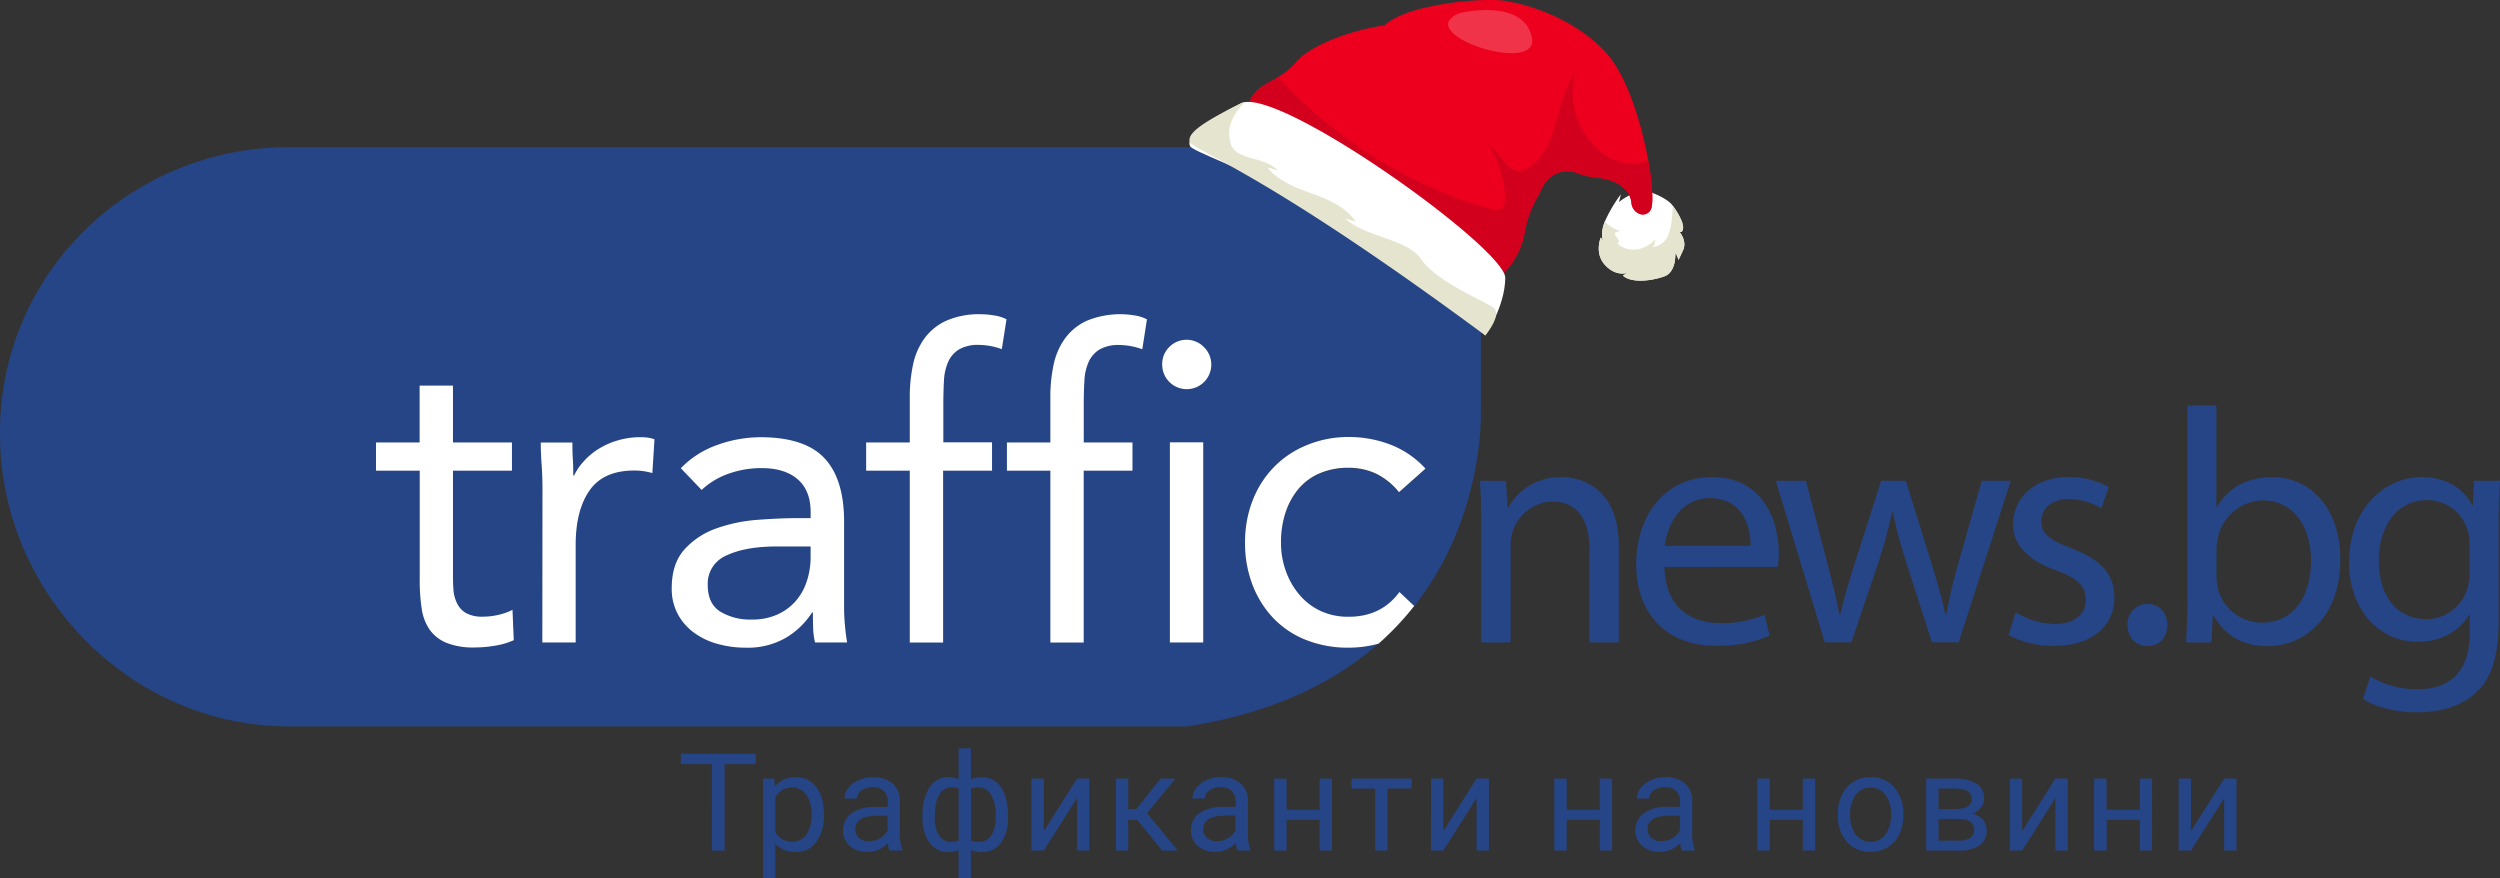 <svg xmlns="http://www.w3.org/2000/svg" width="690.5" height="242.59" viewBox="0 0 690.5 242.59"><rect x="0" y="0" width="690.5" height="242.59" fill="#333333" stroke="none"/><defs><style>.cls-1{isolation:isolate;}.cls-2{fill:#264586;}.cls-3,.cls-7{fill:#fff;}.cls-4{fill:#e5e4ce;}.cls-5{fill:#ed001d;}.cls-6{fill:#d3001d;}.cls-7{mix-blend-mode:soft-light;opacity:0.2;}</style></defs><g class="cls-1"><g id="Layer_2" data-name="Layer 2"><g id="Layer_1-2" data-name="Layer 1"><path class="cls-2" d="M409,113l0-45V64.29c0-13.52-9.9-23.65-23.42-23.65H79.89C35.92,40.64,0,75.47,0,119.45v.37c0,44,35.92,80.82,79.89,80.82H327.82c24.07-3.7,41-12.37,52.94-22.89a31.6,31.6,0,0,1-8.34,1.11,31.14,31.14,0,0,1-11.69-2.13,25.25,25.25,0,0,1-9-6,27.64,27.64,0,0,1-5.78-9.21,31.94,31.94,0,0,1-2.07-11.69,31.6,31.6,0,0,1,2.07-11.57,27.16,27.16,0,0,1,5.84-9.21,26.68,26.68,0,0,1,9-6.08,29.94,29.94,0,0,1,11.63-2.19,31.88,31.88,0,0,1,11.63,2.13,25.51,25.51,0,0,1,9.62,6.61l-7.32,6.5a18.6,18.6,0,0,0-6.38-5.14,17.71,17.71,0,0,0-7.55-1.6,19.72,19.72,0,0,0-8.15,1.6,15.73,15.73,0,0,0-5.85,4.43,19.88,19.88,0,0,0-3.48,6.55,26.13,26.13,0,0,0-1.18,8,23,23,0,0,0,1.36,8,20.92,20.92,0,0,0,3.78,6.55,17,17,0,0,0,5.84,4.43,18,18,0,0,0,7.68,1.59q9.09,0,14.05-6.84l4.11,3.89C410.4,142.32,409,113,409,113Z"/><path class="cls-3" d="M141.4,130H125.11V157.6c0,1.81,0,3.49.11,5a10.38,10.38,0,0,0,1,4,6.32,6.32,0,0,0,2.48,2.72,9.13,9.13,0,0,0,4.72,1,18.63,18.63,0,0,0,4.13-.47,17.11,17.11,0,0,0,4-1.41l.35,8.38a20.63,20.63,0,0,1-5.25,1.53,33.62,33.62,0,0,1-5.49.48,20,20,0,0,1-7.91-1.3,10.8,10.8,0,0,1-4.61-3.66,13.66,13.66,0,0,1-2.18-5.85,50.75,50.75,0,0,1-.53-7.73V130H103.85v-7.79H115.9v-15.7h9.21v15.7H141.4Zm8.43,5.32q0-3.78-.24-7.09t-.23-6h8.74c0,1.5,0,3,.11,4.49s.12,3,.12,4.6h.24a15.9,15.9,0,0,1,2.65-3.89A19.19,19.19,0,0,1,165.3,124a21.77,21.77,0,0,1,5.31-2.36,22.11,22.11,0,0,1,6.38-.89,15.11,15.11,0,0,1,1.89.12,9,9,0,0,1,1.89.47l-.59,9.33a17.29,17.29,0,0,0-5-.71q-8.5,0-12.34,5.49T159,150.52v26.92h-9.21Zm38.21-6a26,26,0,0,1,10.09-6.43A35.37,35.37,0,0,1,210,120.76q12.27,0,17.71,5.79t5.43,17.59v23.74q0,2.35.24,4.89c.15,1.7.35,3.25.59,4.67h-8.86a19.73,19.73,0,0,1-.53-4.19q-.06-2.31-.06-4.08h-.23a21.68,21.68,0,0,1-7.27,7,20.92,20.92,0,0,1-10.92,2.72,28.86,28.86,0,0,1-8-1.07,19.88,19.88,0,0,1-6.49-3.13,15.32,15.32,0,0,1-4.43-5.13,14.76,14.76,0,0,1-1.65-7.09q0-6.84,3.54-10.74a21.44,21.44,0,0,1,8.8-5.79,43.42,43.42,0,0,1,11.33-2.36c4.06-.31,7.77-.47,11.16-.47h3.54v-1.65q0-6-3.6-9.1t-10.09-3.07a27.05,27.05,0,0,0-8.8,1.48,21.18,21.18,0,0,0-7.62,4.55Zm26.68,21.61q-8.85,0-14.05,2.48a8.42,8.42,0,0,0-5.19,8.15q0,5.19,3.48,7.38a16,16,0,0,0,8.68,2.18,16.84,16.84,0,0,0,7-1.36,14.64,14.64,0,0,0,5-3.6,15.44,15.44,0,0,0,3.07-5.25,21.44,21.44,0,0,0,1.18-6.44v-3.54ZM251.28,130H239.23v-7.79h12.05v-12.4a42.28,42.28,0,0,1,.94-9.27,18.81,18.81,0,0,1,3.25-7.26,15.35,15.35,0,0,1,6.08-4.78,22.61,22.61,0,0,1,9.33-1.71,22.23,22.23,0,0,1,3.77.35A10.82,10.82,0,0,1,278,88.18l-1.3,8.26a18.79,18.79,0,0,0-6.26-1.18,10.46,10.46,0,0,0-5.54,1.24,7.71,7.71,0,0,0-3,3.42,14.62,14.62,0,0,0-1.18,5.26q-.17,3.07-.17,6.61v10.39H274V130H260.49v47.47h-9.21Zm38.83,0h-12v-7.79h12v-12.4a42.28,42.28,0,0,1,.94-9.27,19,19,0,0,1,3.25-7.26,15.42,15.42,0,0,1,6.08-4.78,24.39,24.39,0,0,1,13.11-1.36,10.66,10.66,0,0,1,3.3,1.07l-1.29,8.26a18.88,18.88,0,0,0-6.26-1.18,10.52,10.52,0,0,0-5.55,1.24,7.75,7.75,0,0,0-3,3.42,14.41,14.41,0,0,0-1.18,5.26q-.18,3.07-.18,6.61v10.39h13.46V130H299.32v47.47h-9.21ZM321,100.57a6.55,6.55,0,0,1,1.95-4.72,6.69,6.69,0,0,1,9.56,0A6.78,6.78,0,1,1,321,100.57Zm2.12,21.61h9.21v55.26h-9.21Zm67.51,45.22-4.11-3.89q-5,6.84-14.05,6.84a18,18,0,0,1-7.68-1.59,17,17,0,0,1-5.84-4.43,20.92,20.92,0,0,1-3.78-6.55,23,23,0,0,1-1.36-8,26.13,26.13,0,0,1,1.18-8,19.88,19.88,0,0,1,3.48-6.55,15.73,15.73,0,0,1,5.85-4.43,19.72,19.72,0,0,1,8.15-1.6,17.71,17.71,0,0,1,7.55,1.6,18.6,18.6,0,0,1,6.38,5.14l7.32-6.5a25.51,25.51,0,0,0-9.62-6.61,31.88,31.88,0,0,0-11.63-2.13A29.94,29.94,0,0,0,360.79,123a26.68,26.68,0,0,0-9,6.08,27.16,27.16,0,0,0-5.84,9.21,31.6,31.6,0,0,0-2.07,11.57,31.94,31.94,0,0,0,2.07,11.69,27.64,27.64,0,0,0,5.78,9.21,25.25,25.25,0,0,0,9,6,31.14,31.14,0,0,0,11.69,2.13,31.6,31.6,0,0,0,8.34-1.11A79,79,0,0,0,390.58,167.4Z"/><path class="cls-2" d="M409.12,144.88c0-4.61-.09-8.39-.37-12.08h7.19l.46,7.38h.19a16.41,16.41,0,0,1,14.76-8.4c6.18,0,15.77,3.69,15.77,19v26.66H439V151.71c0-7.2-2.67-13.19-10.33-13.19a11.92,11.92,0,0,0-11.44,12.08v26.84h-8.11Zm50.59,11.71c.19,11,7.2,15.5,15.31,15.5a29.32,29.32,0,0,0,12.36-2.31l1.39,5.81a36,36,0,0,1-14.85,2.77c-13.75,0-22-9-22-22.5s7.94-24.08,20.94-24.08c14.58,0,18.45,12.82,18.45,21a29,29,0,0,1-.28,3.78Zm23.8-5.81c.09-5.16-2.12-13.19-11.25-13.19-8.21,0-11.81,7.57-12.46,13.19Zm15.28-18,5.9,22.69c1.29,5,2.49,9.59,3.32,14.2h.28c1-4.52,2.49-9.32,4-14.11l7.29-22.78h6.82l6.92,22.32c1.66,5.35,3,10,4,14.57h.27a134,134,0,0,1,3.42-14.48l6.36-22.41h8l-14.39,44.64h-7.38l-6.83-21.31a146.74,146.74,0,0,1-4-14.66h-.19a129.7,129.7,0,0,1-4.06,14.75l-7.19,21.22H504L490.48,132.8Zm57.95,36.34a21.35,21.35,0,0,0,10.7,3.23c5.9,0,8.67-3,8.67-6.65,0-3.87-2.3-6-8.3-8.2-8-2.86-11.81-7.29-11.81-12.64,0-7.19,5.81-13.1,15.41-13.1a22.21,22.21,0,0,1,11,2.77l-2,5.9a17.43,17.43,0,0,0-9.13-2.58c-4.79,0-7.47,2.77-7.47,6.09,0,3.69,2.68,5.35,8.49,7.56C580,154.47,584,158.35,584,165c0,7.84-6.09,13.37-16.69,13.37a25.54,25.54,0,0,1-12.55-3Zm30.89,3.5a5.46,5.46,0,0,1,5.54-5.81c3.23,0,5.44,2.4,5.44,5.81s-2.12,5.81-5.53,5.81C589.85,178.45,587.63,176,587.63,172.64Zm16.17,4.8c.19-3.05.37-7.56.37-11.53V112h8v28h.18c2.86-5,8-8.21,15.22-8.21,11.07,0,18.91,9.23,18.82,22.78,0,16-10.06,23.89-20,23.89-6.46,0-11.62-2.49-14.94-8.39h-.28l-.37,7.38Zm8.4-17.89a14.88,14.88,0,0,0,.37,2.95,12.52,12.52,0,0,0,12.17,9.5c8.49,0,13.56-6.92,13.56-17.16,0-9-4.61-16.6-13.28-16.6a12.93,12.93,0,0,0-12.36,10,15.62,15.62,0,0,0-.46,3.32Zm78.3-26.75c-.19,3.23-.37,6.82-.37,12.26V171c0,10.24-2,16.51-6.37,20.39-4.33,4.06-10.6,5.35-16.23,5.35-5.35,0-11.25-1.29-14.85-3.69l2-6.18a25.21,25.21,0,0,0,13.1,3.5c8.3,0,14.39-4.33,14.39-15.59v-5H682c-2.49,4.15-7.29,7.48-14.2,7.48-11.07,0-19-9.41-19-21.77,0-15.13,9.87-23.71,20.1-23.71,7.75,0,12,4.06,13.93,7.75H683l.36-6.73Zm-8.4,17.61a11.56,11.56,0,0,0-.46-3.69,11.68,11.68,0,0,0-11.34-8.57c-7.75,0-13.28,6.55-13.28,16.88,0,8.76,4.42,16,13.18,16a11.86,11.86,0,0,0,11.26-8.3,14.12,14.12,0,0,0,.64-4.33Z"/><path class="cls-2" d="M208.75,211.06h-8.61v23.88h-3.51V211.06h-8.58v-2.88h20.7Zm18.79,14.16a11.88,11.88,0,0,1-2.08,7.32,6.65,6.65,0,0,1-5.62,2.77,7.26,7.26,0,0,1-5.7-2.3v9.58h-3.4V215.05h3.1l.17,2.21a7,7,0,0,1,5.77-2.58,6.79,6.79,0,0,1,5.67,2.71c1.4,1.8,2.09,4.31,2.09,7.52Zm-3.4-.39a8.83,8.83,0,0,0-1.43-5.31,4.63,4.63,0,0,0-3.94-2,5,5,0,0,0-4.63,2.74v9.5a5,5,0,0,0,4.67,2.73,4.62,4.62,0,0,0,3.89-1.94A9.64,9.64,0,0,0,224.14,224.83Zm21.57,10.11a7.22,7.22,0,0,1-.48-2.09,7.59,7.59,0,0,1-5.66,2.46,7,7,0,0,1-4.83-1.66,5.41,5.41,0,0,1-1.88-4.22,5.65,5.65,0,0,1,2.36-4.83,11.2,11.2,0,0,1,6.65-1.72h3.31v-1.56a3.83,3.83,0,0,0-1.07-2.84,4.3,4.3,0,0,0-3.14-1.06,5,5,0,0,0-3.05.92,2.71,2.71,0,0,0-1.24,2.23h-3.41a4.72,4.72,0,0,1,1-2.88,7.21,7.21,0,0,1,2.87-2.2,9.63,9.63,0,0,1,4-.81,7.91,7.91,0,0,1,5.39,1.72,6.22,6.22,0,0,1,2,4.74v9.15a11.12,11.12,0,0,0,.7,4.36v.29Zm-5.64-2.59a5.91,5.91,0,0,0,3-.83,4.94,4.94,0,0,0,2.08-2.15v-4.08h-2.67q-6.25,0-6.25,3.66a3.1,3.1,0,0,0,1.07,2.5A4.09,4.09,0,0,0,240.07,232.35Zm14.73-7a13.88,13.88,0,0,1,1.93-7.84,6.08,6.08,0,0,1,5.3-2.85,6.54,6.54,0,0,1,2.74.54v-8.51h3.4v8.62a6.64,6.64,0,0,1,3-.65,6.09,6.09,0,0,1,5.32,2.85c1.28,1.9,1.93,4.64,1.93,8.22a11.5,11.5,0,0,1-1.92,7,6.23,6.23,0,0,1-5.29,2.59,7.21,7.21,0,0,1-3.05-.59v7.85h-3.4V234.8a7,7,0,0,1-2.78.53,6.21,6.21,0,0,1-5.27-2.59,11.71,11.71,0,0,1-1.92-7.1Zm3.4.38a8.93,8.93,0,0,0,1.2,5.08,3.93,3.93,0,0,0,3.44,1.72,5.39,5.39,0,0,0,1.93-.33V217.79a5.07,5.07,0,0,0-1.9-.31,3.83,3.83,0,0,0-3.45,2Q258.21,221.49,258.2,225.75Zm16.83-.38a11,11,0,0,0-1.29-5.82,4,4,0,0,0-3.55-2.07,5,5,0,0,0-2,.37v14.39a5.84,5.84,0,0,0,2.06.31,4.09,4.09,0,0,0,3.54-1.76A9.41,9.41,0,0,0,275,225.37Zm22.44-10.32h3.4v19.89h-3.4v-14.5l-9.18,14.5h-3.4V215.05h3.4v14.53Zm16.65,11.42h-2.49v8.47h-3.42V215.05h3.42v8.42h2.23l6.69-8.42h4.12l-7.87,9.56,8.53,10.33H321Zm27.68,8.47a6.9,6.9,0,0,1-.48-2.09,7.59,7.59,0,0,1-5.66,2.46,7,7,0,0,1-4.83-1.66,5.41,5.41,0,0,1-1.88-4.22,5.62,5.62,0,0,1,2.36-4.83,11.2,11.2,0,0,1,6.65-1.72h3.31v-1.56a3.83,3.83,0,0,0-1.07-2.84,4.3,4.3,0,0,0-3.14-1.06,5,5,0,0,0-3.06.92,2.73,2.73,0,0,0-1.23,2.23h-3.42a4.73,4.73,0,0,1,1.06-2.88,7.14,7.14,0,0,1,2.87-2.2,9.63,9.63,0,0,1,4-.81,7.88,7.88,0,0,1,5.38,1.72,6.23,6.23,0,0,1,2,4.74v9.15a11.33,11.33,0,0,0,.69,4.36v.29Zm-5.65-2.59a5.92,5.92,0,0,0,3-.83,5,5,0,0,0,2.08-2.15v-4.08H338.6q-6.25,0-6.25,3.66a3.07,3.07,0,0,0,1.07,2.5A4.08,4.08,0,0,0,336.15,232.35Zm31.74,2.59h-3.4v-8.49h-9.13v8.49h-3.42V215.05h3.42v8.62h9.13v-8.62h3.4Zm22-17.13h-6.67v17.13h-3.4V217.81h-6.54v-2.76h16.61Zm17.93-2.76h3.41v19.89h-3.41v-14.5l-9.17,14.5h-3.4V215.05h3.4v14.53Zm37.45,19.89h-3.4v-8.49h-9.14v8.49H429.3V215.05h3.42v8.62h9.14v-8.62h3.4Zm19.28,0a6.9,6.9,0,0,1-.48-2.09,7.59,7.59,0,0,1-5.66,2.46,7,7,0,0,1-4.83-1.66,5.38,5.38,0,0,1-1.88-4.22,5.62,5.62,0,0,1,2.36-4.83,11.16,11.16,0,0,1,6.64-1.72H464v-1.56a3.82,3.82,0,0,0-1.06-2.84,4.31,4.31,0,0,0-3.15-1.06,5,5,0,0,0-3.05.92,2.73,2.73,0,0,0-1.23,2.23h-3.42a4.67,4.67,0,0,1,1.06-2.88,7.18,7.18,0,0,1,2.86-2.2,9.68,9.68,0,0,1,4-.81,7.88,7.88,0,0,1,5.38,1.72,6.22,6.22,0,0,1,2,4.74v9.15a11.31,11.31,0,0,0,.7,4.36v.29Zm-5.65-2.59a5.92,5.92,0,0,0,3-.83,5,5,0,0,0,2.07-2.15v-4.08h-2.66q-6.25,0-6.25,3.66a3.09,3.09,0,0,0,1.06,2.5A4.11,4.11,0,0,0,458.89,232.35Zm42.43,2.59h-3.4v-8.49h-9.14v8.49h-3.42V215.05h3.42v8.62h9.14v-8.62h3.4Zm6.27-10.13a11.67,11.67,0,0,1,1.15-5.25,8.54,8.54,0,0,1,3.2-3.61,8.72,8.72,0,0,1,4.67-1.27,8.4,8.4,0,0,1,6.58,2.82A10.83,10.83,0,0,1,525.7,225v.24a11.86,11.86,0,0,1-1.12,5.21A8.36,8.36,0,0,1,521.4,234a8.79,8.79,0,0,1-4.75,1.29,8.36,8.36,0,0,1-6.55-2.81,10.75,10.75,0,0,1-2.51-7.45Zm3.42.41a8.52,8.52,0,0,0,1.53,5.31,5.19,5.19,0,0,0,8.23,0,9.28,9.28,0,0,0,1.52-5.69,8.45,8.45,0,0,0-1.55-5.3,5.17,5.17,0,0,0-8.19,0A9.25,9.25,0,0,0,511,225.22Zm21,9.72V215.05h7.76a11.13,11.13,0,0,1,6.1,1.39,4.57,4.57,0,0,1,2.12,4.07,4.08,4.08,0,0,1-.83,2.49,5,5,0,0,1-2.44,1.7,5.46,5.46,0,0,1,2.89,1.66,4.28,4.28,0,0,1,1.1,2.94,4.86,4.86,0,0,1-2,4.19,9.59,9.59,0,0,1-5.69,1.45Zm3.4-11.45h4.4c3.18,0,4.78-.93,4.78-2.79s-1.51-2.83-4.52-2.89h-4.66Zm0,2.72v6H541a5.3,5.3,0,0,0,3.19-.79,2.61,2.61,0,0,0,1.06-2.22q0-3-4.38-3Zm32.27-11.16h3.4v19.89h-3.4v-14.5l-9.17,14.5h-3.4V215.05h3.4v14.53Zm26.71,19.89H591v-8.49h-9.13v8.49H578.4V215.05h3.42v8.62H591v-8.62h3.41Zm19.92-19.89h3.4v19.89h-3.4v-14.5l-9.18,14.5h-3.4V215.05h3.4v14.53Z"/><path class="cls-3" d="M456.78,53.44s3.71,1.37,5.16,3.28,3.15,4.85,2.92,6.39-1.1.77-1.1.77,2.34,2.58,1.09,5.27l-1.25,2.68a7,7,0,0,0-.88-2s.38,5.25-3,6.49-9.07,2-11.49-.21l1.26-.73s-3.14,1.12-6.17-2.17-1.18-7.6-1.18-7.6l.65.89s-.93-1.9.49-5.38a39.68,39.68,0,0,1,4.4-7.46l-.52,2.16S452.61,51.16,456.78,53.44Z"/><path class="cls-4" d="M446.7,67.26c3.45,3,8.07,1.65,10.49-1.19-.28.71.17,1.93-1.12,2.2,5.51-.34,5.72-6.47,5.93-11.46,1.43,1.91,3.08,4.78,2.86,6.3s-1.1.77-1.1.77,2.34,2.58,1.09,5.27l-1.25,2.68a7,7,0,0,0-.88-2s.38,5.25-3,6.49-9.07,2-11.49-.21l1.26-.73s-3.14,1.12-6.17-2.17-1.18-7.6-1.18-7.6l.65.89s-.92-1.88.47-5.32a9.28,9.28,0,0,0,4.33,2.63C443.79,64.26,448.45,66.24,446.7,67.26Z"/><path class="cls-4" d="M457.19,66.07a.74.74,0,0,1,.31-.39C457.4,65.82,457.3,65.94,457.19,66.07Z"/><path class="cls-5" d="M357.91,17.21c3.76-4.5,14.55-8.77,24.59-10.22h0c5.61-5.48,24.28-7.45,31.88-6.9,4.07.29,18.83,3.52,28.88,14.1s14.8,41,12.55,43.9a2.44,2.44,0,0,1-2.93,1,3.52,3.52,0,0,1-2.28-3c-.21-2.19-1.74-6.24-10.07-7.11a19.53,19.53,0,0,1-5-1.2,7.49,7.49,0,0,0-9.46,3.88c-.45,1-.93,1.88-1.4,2.69a29.79,29.79,0,0,0-3.53,9.66,21.26,21.26,0,0,1-6.75,12.32c-11,.53-71.37-40.24-69.69-47S352.83,23.28,357.91,17.21Z"/><path class="cls-6" d="M353,21.29a.5.5,0,0,1,.07.08C369.18,39,390.88,52.18,412.36,57.89c6.23,1.66,2.44-12-1.12-18.09,3.6,3.18,5.77,9,10,7.1,9.46-4.9,7.75-18,13.79-26.74-3.32,12.46,5.88,25.29,16.31,25.1a15.42,15.42,0,0,0,3.94-.88c1.24,7,1.47,12.55.56,13.71a2.44,2.44,0,0,1-2.93,1,3.52,3.52,0,0,1-2.28-3c-.21-2.19-1.74-6.24-10.07-7.11a19.53,19.53,0,0,1-5-1.2,7.49,7.49,0,0,0-9.46,3.88c-.45,1-.93,1.88-1.4,2.69a29.79,29.79,0,0,0-3.53,9.66,21.26,21.26,0,0,1-6.75,12.32c-11,.53-71.37-40.24-69.69-47C345.88,24.59,349.33,23.52,353,21.29Z"/><path class="cls-3" d="M410.22,92.65s5.42-7.75,5.54-15.89-63-53.23-73-48.23-15.29,9.22-14.07,11.85S382.34,59.18,410.22,92.65Z"/><path class="cls-4" d="M342.76,28.53a3.59,3.59,0,0,1,1-.3c-2.83,3-5.1,6.6-4,10.7.81,5.58,8.92,3.9,13.17,8.1l-2.86-.76c6.35,7.81,18.23,6.37,24.39,14.91l-2.87-.76c6.21,5.48,17.71,5.47,21.38,11.81,5,6.18,17.25,11,19.55,12.78,2.47,1.95-2.28,7.64-2.28,7.64-57.82-42.76-76.79-49.42-81.53-53.22C327.47,36.8,332.75,33.53,342.76,28.53Z"/><path class="cls-7" d="M403.32,3.56s17.47-4.17,19.78,6.73S389,9.11,403.32,3.56Z"/></g></g></g></svg>
